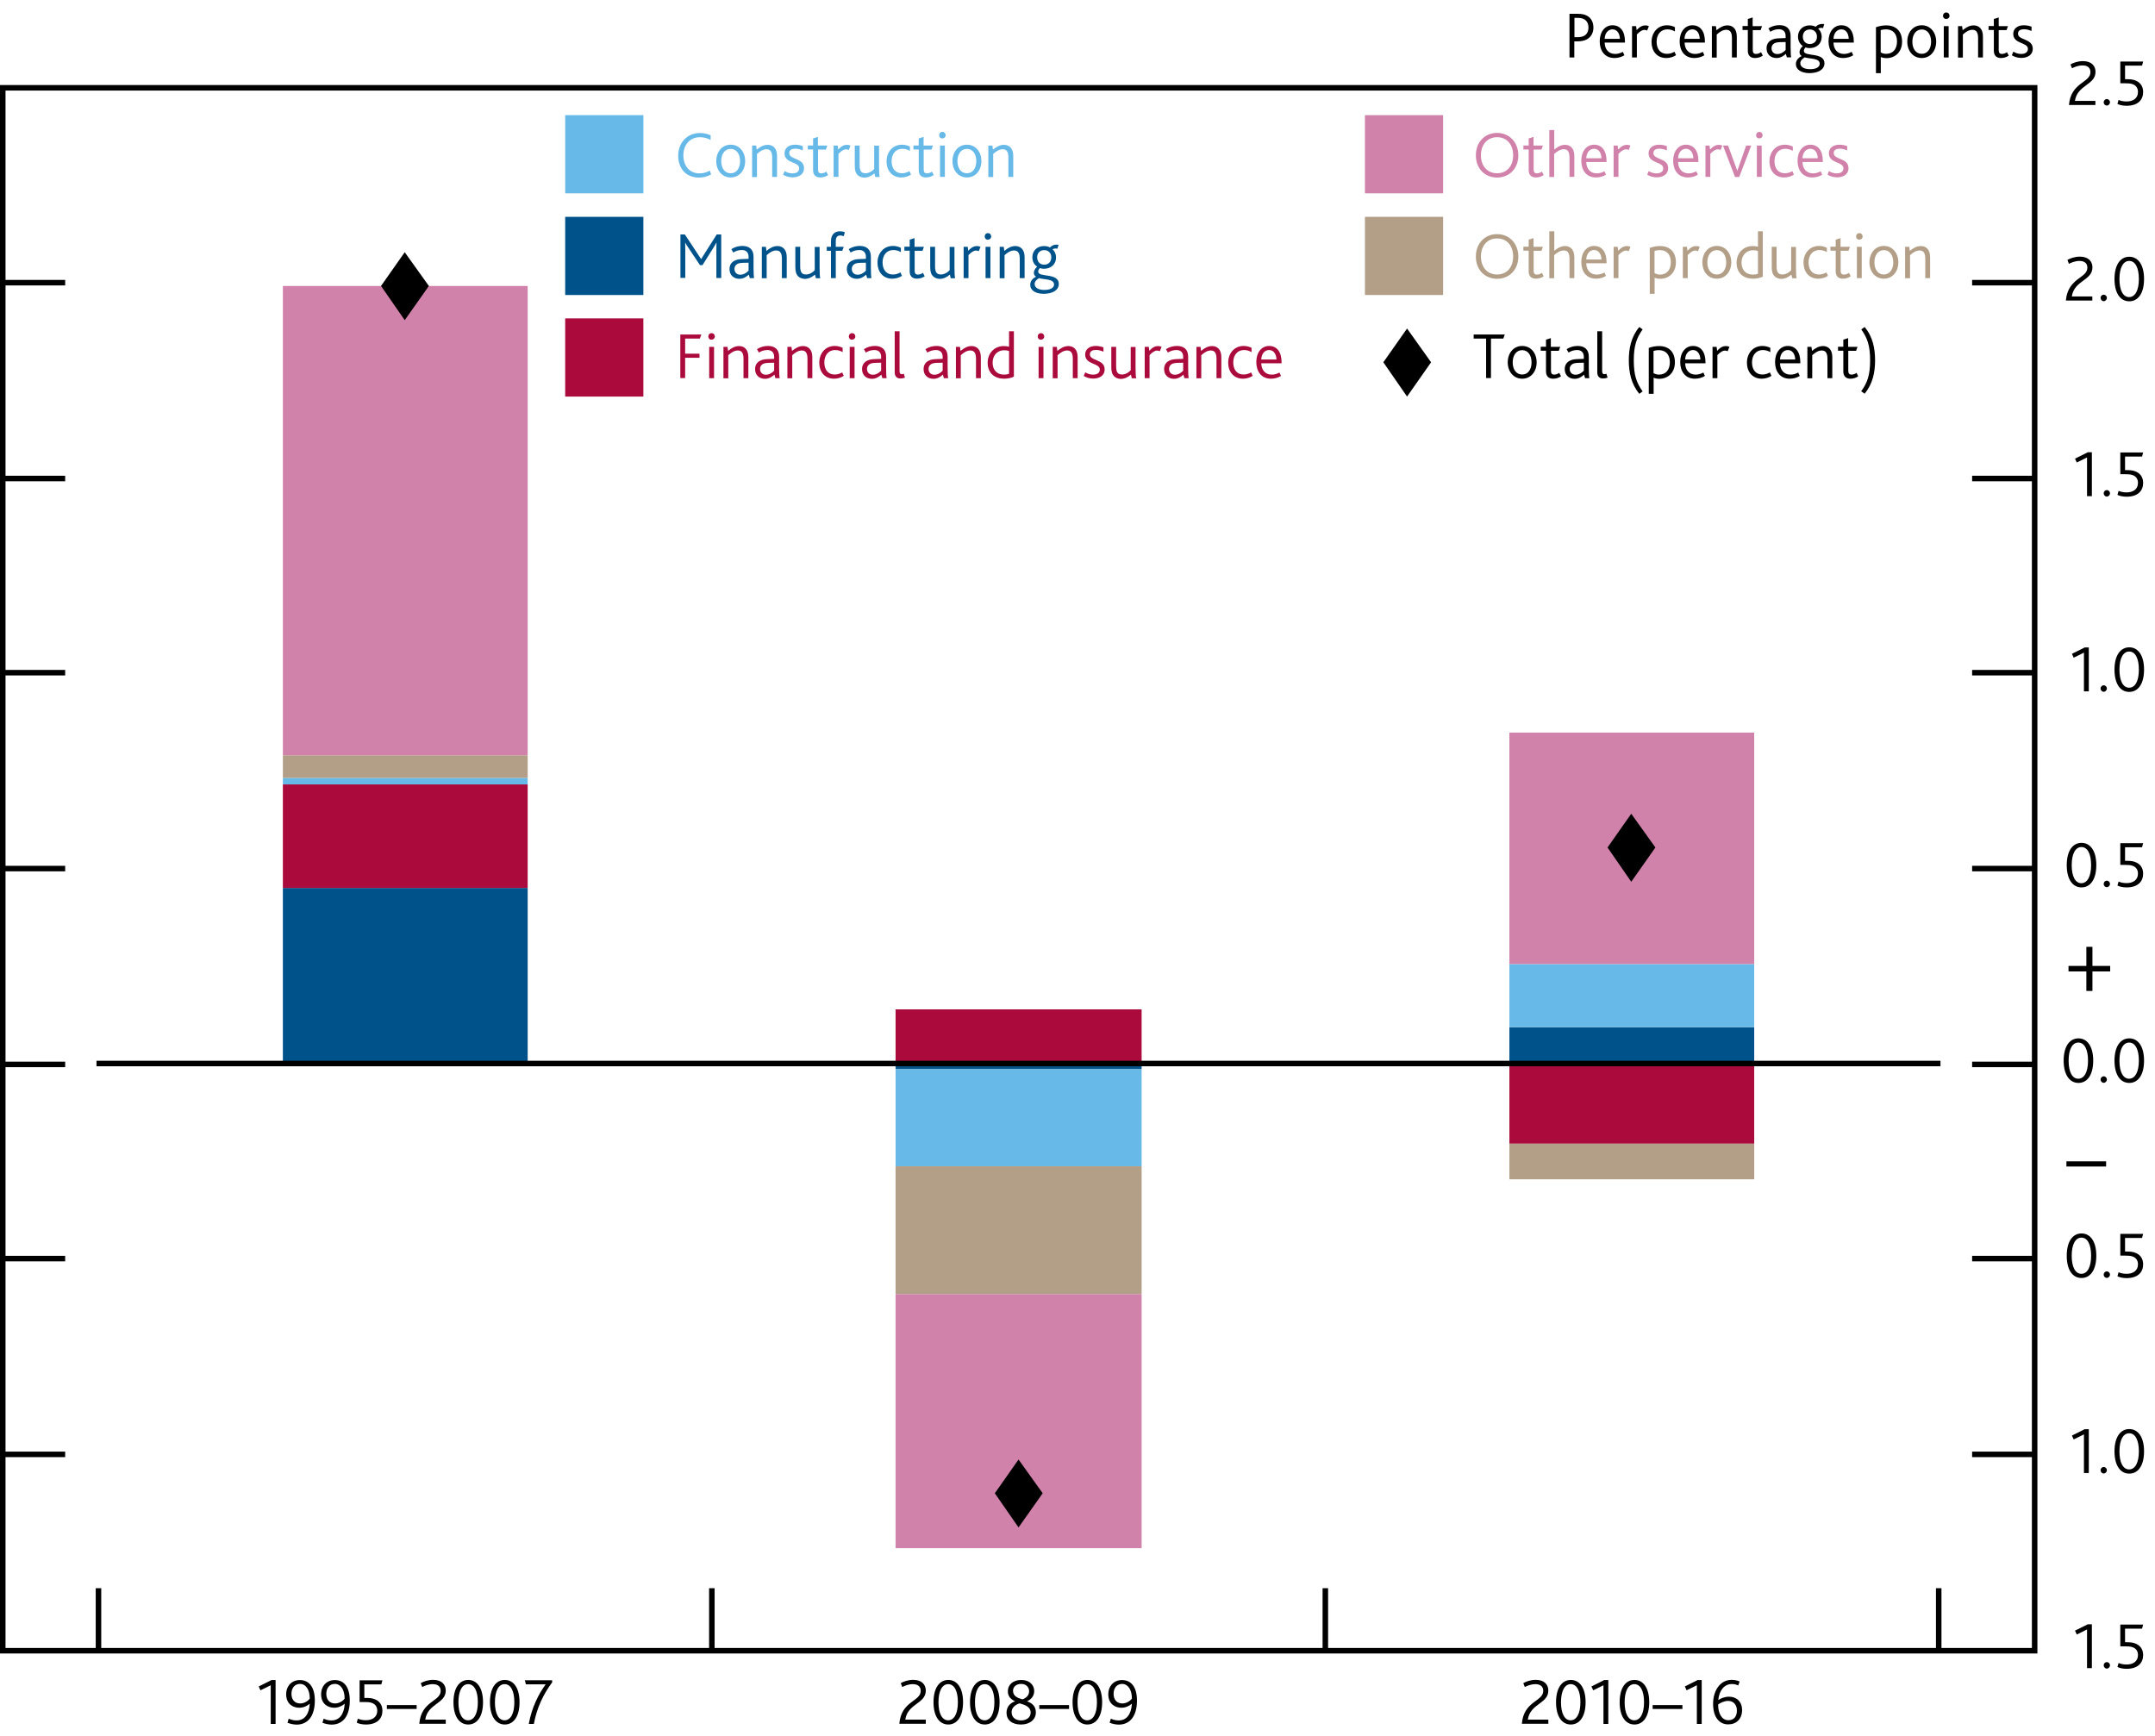 <?xml version="1.0" encoding="utf-8"?>
<!-- Generator: Adobe Illustrator 16.0.0, SVG Export Plug-In . SVG Version: 6.00 Build 0)  -->
<!DOCTYPE svg PUBLIC "-//W3C//DTD SVG 1.1//EN" "http://www.w3.org/Graphics/SVG/1.1/DTD/svg11.dtd">
<svg version="1.1" id="Layer_1" xmlns="http://www.w3.org/2000/svg" xmlns:xlink="http://www.w3.org/1999/xlink" x="0px" y="0px"
	 width="195.413px" height="157.432px" viewBox="152.35 302.898 195.413 157.432"
	 enable-background="new 152.35 302.898 195.413 157.432" xml:space="preserve">
<g id="Boxes_and_Line">
	<rect x="203.6" y="313.34" fill="#67B9E8" width="7.09" height="7.09"/>
	<rect x="203.6" y="322.56" fill="#00538A" width="7.09" height="7.09"/>
	<rect x="203.6" y="331.77" fill="#AA0B3C" width="7.09" height="7.09"/>
	<rect x="276.12" y="313.34" fill="#D182AB" width="7.09" height="7.09"/>
	<rect x="276.12" y="322.56" fill="#B39F87" width="7.09" height="7.09"/>
</g>
<g id="Ziggurat_Box" display="none">
	<path display="inline" fill="none" stroke="#000000" stroke-width="0.5" d="M303,452.339"/>
	<path display="inline" fill="none" stroke="#000000" stroke-width="0.5" d="M311.67,452.339"/>
	<path display="inline" fill="none" stroke="#000000" stroke-width="0.5" d="M175.3,452.349c-0.021,0,139.01,0,139.04,0l0.01,0.15
		l2.13,3.34l1.8-6.68l2.62,6.68l2.18-6.68c0,0,0.881,2.381,1.15,3.131l0.08,0.039h12.54V311.11H152.6v141.229h12.68l0.07,0.16
		l2.13,3.34l1.8-6.68l2.62,6.68l2.181-6.68c0,0,0.89,2.42,1.16,3.15L175.3,452.349z"/>
</g>
<g id="Squiggle" display="none">
	<g display="inline">
		
			<line fill="none" stroke="#000000" stroke-width="0.5" stroke-linecap="square" stroke-miterlimit="10" x1="152.97" y1="446.691" x2="158.44" y2="446.691"/>
		<polyline fill="none" stroke="#000000" stroke-width="0.5" points="158.44,446.63 158.44,447.871 157.45,448.621 159.43,449.259 
			157.45,450.191 159.43,450.96 158.28,451.419 158.26,452.509 		"/>
		
			<line fill="none" stroke="#000000" stroke-width="0.5" stroke-linecap="square" stroke-miterlimit="10" x1="152.6" y1="452.589" x2="336.85" y2="452.589"/>
	</g>
	<g display="inline">
		<polyline fill="none" stroke="#000000" stroke-width="0.5" points="330.9,446.56 330.9,447.791 329.909,448.55 331.89,449.191 
			329.909,450.121 331.89,450.89 330.74,451.349 330.71,452.441 		"/>
	</g>
	
		<line display="inline" fill="none" stroke="#000000" stroke-width="0.5" stroke-miterlimit="10" x1="152.6" y1="310.86" x2="336.85" y2="310.86"/>
	
		<line display="inline" fill="none" stroke="#000000" stroke-width="0.5" stroke-linecap="square" stroke-miterlimit="10" x1="152.6" y1="311.11" x2="152.6" y2="446.531"/>
	
		<line display="inline" fill="none" stroke="#000000" stroke-width="0.5" stroke-linecap="square" stroke-miterlimit="10" x1="336.85" y1="311.11" x2="336.85" y2="446.531"/>
	
		<line display="inline" fill="none" stroke="#000000" stroke-width="0.5" stroke-linecap="square" stroke-miterlimit="10" x1="330.98" y1="446.691" x2="336.449" y2="446.691"/>
</g>
<g id="Outline_Box">
	<rect x="152.6" y="310.86" fill="none" stroke="#000000" stroke-width="0.5" width="184.25" height="141.729"/>
</g>
<g id="Layer_1_1_">
	<rect x="289.22" y="396.04" fill="#00538A" width="22.2" height="3.38"/>
	<rect x="233.56" y="399.42" fill="#00538A" width="22.311" height="0.44"/>
	<rect x="178" y="383.42" fill="#00538A" width="22.2" height="16"/>
	<rect x="289.22" y="399.42" fill="#AA0B3C" width="22.2" height="7.19"/>
	<rect x="233.56" y="394.43" fill="#AA0B3C" width="22.311" height="4.99"/>
	<rect x="178" y="374.03" fill="#AA0B3C" width="22.2" height="9.39"/>
	<rect x="289.22" y="390.32" fill="#67B9E8" width="22.2" height="5.72"/>
	<rect x="233.56" y="399.86" fill="#67B9E8" width="22.311" height="8.81"/>
	<rect x="178" y="373.44" fill="#67B9E8" width="22.2" height="0.59"/>
	<rect x="289.22" y="406.61" fill="#B39F87" width="22.2" height="3.23"/>
	<rect x="233.56" y="408.66" fill="#B39F87" width="22.311" height="11.59"/>
	<rect x="178" y="371.39" fill="#B39F87" width="22.2" height="2.05"/>
	<rect x="289.22" y="369.33" fill="#D182AB" width="22.2" height="20.99"/>
	<rect x="233.56" y="420.25" fill="#D182AB" width="22.311" height="23.041"/>
	<rect x="178" y="328.83" fill="#D182AB" width="22.2" height="42.56"/>
	<line fill="none" x1="331.18" y1="310.78" x2="336.85" y2="310.78"/>
	
		<line fill="none" stroke="#000000" stroke-width="0.5" stroke-linejoin="round" stroke-miterlimit="10" x1="331.18" y1="328.53" x2="336.85" y2="328.53"/>
	
		<line fill="none" stroke="#000000" stroke-width="0.5" stroke-linejoin="round" stroke-miterlimit="10" x1="331.18" y1="346.29" x2="336.85" y2="346.29"/>
	
		<line fill="none" stroke="#000000" stroke-width="0.5" stroke-linejoin="round" stroke-miterlimit="10" x1="331.18" y1="363.9" x2="336.85" y2="363.9"/>
	
		<line fill="none" stroke="#000000" stroke-width="0.5" stroke-linejoin="round" stroke-miterlimit="10" x1="331.18" y1="381.66" x2="336.85" y2="381.66"/>
	
		<line fill="none" stroke="#000000" stroke-width="0.5" stroke-linejoin="round" stroke-miterlimit="10" x1="331.18" y1="399.42" x2="336.85" y2="399.42"/>
	
		<line fill="none" stroke="#000000" stroke-width="0.5" stroke-linejoin="round" stroke-miterlimit="10" x1="331.18" y1="417.03" x2="336.85" y2="417.03"/>
	
		<line fill="none" stroke="#000000" stroke-width="0.5" stroke-linejoin="round" stroke-miterlimit="10" x1="331.18" y1="434.781" x2="336.85" y2="434.781"/>
	<line fill="none" x1="331.18" y1="452.541" x2="336.85" y2="452.541"/>
	<line fill="none" x1="152.6" y1="310.78" x2="158.26" y2="310.78"/>
	
		<line fill="none" stroke="#000000" stroke-width="0.5" stroke-linejoin="round" stroke-miterlimit="10" x1="152.6" y1="328.53" x2="158.26" y2="328.53"/>
	
		<line fill="none" stroke="#000000" stroke-width="0.5" stroke-linejoin="round" stroke-miterlimit="10" x1="152.6" y1="346.29" x2="158.26" y2="346.29"/>
	
		<line fill="none" stroke="#000000" stroke-width="0.5" stroke-linejoin="round" stroke-miterlimit="10" x1="152.6" y1="363.9" x2="158.26" y2="363.9"/>
	
		<line fill="none" stroke="#000000" stroke-width="0.5" stroke-linejoin="round" stroke-miterlimit="10" x1="152.6" y1="381.66" x2="158.26" y2="381.66"/>
	
		<line fill="none" stroke="#000000" stroke-width="0.5" stroke-linejoin="round" stroke-miterlimit="10" x1="152.6" y1="399.42" x2="158.26" y2="399.42"/>
	
		<line fill="none" stroke="#000000" stroke-width="0.5" stroke-linejoin="round" stroke-miterlimit="10" x1="152.6" y1="417.03" x2="158.26" y2="417.03"/>
	
		<line fill="none" stroke="#000000" stroke-width="0.5" stroke-linejoin="round" stroke-miterlimit="10" x1="152.6" y1="434.781" x2="158.26" y2="434.781"/>
	<line fill="none" x1="152.6" y1="452.541" x2="158.26" y2="452.541"/>
	
		<line fill="none" stroke="#000000" stroke-width="0.5" stroke-linejoin="round" stroke-miterlimit="10" x1="328.15" y1="446.919" x2="328.15" y2="452.589"/>
	
		<line fill="none" stroke="#000000" stroke-width="0.5" stroke-linejoin="round" stroke-miterlimit="10" x1="272.53" y1="446.919" x2="272.53" y2="452.589"/>
	
		<line fill="none" stroke="#000000" stroke-width="0.5" stroke-linejoin="round" stroke-miterlimit="10" x1="216.9" y1="446.919" x2="216.9" y2="452.589"/>
	
		<line fill="none" stroke="#000000" stroke-width="0.5" stroke-linejoin="round" stroke-miterlimit="10" x1="161.28" y1="446.919" x2="161.28" y2="452.589"/>
	<polyline fill="none" stroke="#000000" stroke-width="0.5" stroke-miterlimit="10" points="161.1,399.34 244.78,399.34 
		328.31,399.34 	"/>
	<polygon points="189.05,325.77 191.24,328.83 189.05,331.93 186.9,328.83 	"/>
	<polygon points="244.71,435.25 246.9,438.31 244.71,441.41 242.56,438.31 	"/>
	<polygon points="300.27,376.69 302.46,379.75 300.27,382.86 298.119,379.75 	"/>
	<g>
		<path d="M341.6,450.66l-0.93,0.461l-0.16-0.352l1.16-0.578h0.369v3.979H341.6V450.66z"/>
		<path d="M343.11,453.91c0-0.16,0.13-0.289,0.28-0.289c0.16,0,0.29,0.129,0.29,0.289s-0.13,0.301-0.29,0.301
			C343.24,454.21,343.11,454.07,343.11,453.91z"/>
		<path d="M344.46,453.701c0.18,0.08,0.42,0.139,0.729,0.139c0.58,0,1.03-0.279,1.03-0.859c0-0.381-0.2-0.609-0.49-0.709
			c-0.18-0.07-0.4-0.08-0.68-0.08h-0.431v-1.971h2.07l-0.1,0.369h-1.54v1.23h0.16c0.279,0,0.52,0.02,0.71,0.09
			c0.479,0.16,0.77,0.52,0.77,1.07c0,0.699-0.46,1.25-1.5,1.25c-0.37,0-0.67-0.08-0.83-0.17L344.46,453.701z"/>
	</g>
	<g>
		<path d="M341.32,432.97l-0.93,0.459l-0.16-0.35l1.16-0.58h0.37v3.98h-0.44V432.97z"/>
		<path d="M342.829,436.22c0-0.16,0.131-0.291,0.28-0.291c0.16,0,0.29,0.131,0.29,0.291s-0.13,0.299-0.29,0.299
			C342.96,436.519,342.829,436.38,342.829,436.22z"/>
		<path d="M344.09,434.509c0-1.309,0.55-2.02,1.34-2.02s1.34,0.711,1.34,2.02c0,1.311-0.55,2.021-1.34,2.021
			C344.63,436.531,344.09,435.81,344.09,434.509z M346.3,434.509c0-1.029-0.33-1.639-0.88-1.639c-0.54,0-0.881,0.609-0.881,1.639
			c0,1.031,0.33,1.641,0.881,1.641C345.97,436.14,346.3,435.531,346.3,434.509z"/>
	</g>
	<g>
		<path d="M339.76,416.77c0-1.31,0.55-2.02,1.34-2.02s1.34,0.71,1.34,2.02s-0.55,2.02-1.34,2.02
			C340.3,418.79,339.76,418.08,339.76,416.77z M341.97,416.77c0-1.03-0.33-1.64-0.88-1.64c-0.54,0-0.88,0.61-0.88,1.64
			c0,1.03,0.329,1.64,0.88,1.64C341.63,418.41,341.97,417.8,341.97,416.77z"/>
		<path d="M343.11,418.48c0-0.16,0.13-0.29,0.28-0.29c0.16,0,0.29,0.13,0.29,0.29s-0.13,0.3-0.29,0.3
			C343.24,418.78,343.11,418.65,343.11,418.48z"/>
		<path d="M344.46,418.27c0.18,0.08,0.42,0.14,0.729,0.14c0.58,0,1.03-0.28,1.03-0.86c0-0.38-0.2-0.61-0.49-0.71
			c-0.18-0.07-0.4-0.08-0.68-0.08h-0.431v-1.97h2.07l-0.1,0.37h-1.54v1.23h0.16c0.279,0,0.52,0.02,0.71,0.09
			c0.479,0.16,0.77,0.52,0.77,1.07c0,0.7-0.46,1.25-1.5,1.25c-0.37,0-0.67-0.08-0.83-0.17L344.46,418.27z"/>
	</g>
	<g>
		<path d="M339.48,399.08c0-1.31,0.55-2.02,1.34-2.02s1.34,0.71,1.34,2.02s-0.55,2.02-1.34,2.02S339.48,400.38,339.48,399.08z
			 M341.69,399.08c0-1.03-0.33-1.64-0.88-1.64c-0.54,0-0.88,0.61-0.88,1.64c0,1.03,0.33,1.64,0.88,1.64
			C341.36,400.71,341.69,400.1,341.69,399.08z"/>
		<path d="M342.829,400.79c0-0.16,0.131-0.29,0.28-0.29c0.16,0,0.29,0.13,0.29,0.29s-0.13,0.3-0.29,0.3
			C342.96,401.09,342.829,400.95,342.829,400.79z"/>
		<path d="M344.09,399.08c0-1.31,0.55-2.02,1.34-2.02s1.34,0.71,1.34,2.02s-0.55,2.02-1.34,2.02
			C344.63,401.1,344.09,400.38,344.09,399.08z M346.3,399.08c0-1.03-0.33-1.64-0.88-1.64c-0.54,0-0.881,0.61-0.881,1.64
			c0,1.03,0.33,1.64,0.881,1.64C345.96,400.71,346.3,400.1,346.3,399.08z"/>
	</g>
	<g>
		<path d="M339.76,381.35c0-1.31,0.55-2.02,1.34-2.02s1.34,0.71,1.34,2.02s-0.55,2.02-1.34,2.02
			C340.3,383.37,339.76,382.65,339.76,381.35z M341.97,381.35c0-1.03-0.33-1.64-0.88-1.64c-0.54,0-0.88,0.61-0.88,1.64
			c0,1.03,0.329,1.64,0.88,1.64C341.63,382.98,341.97,382.37,341.97,381.35z"/>
		<path d="M343.11,383.05c0-0.16,0.13-0.29,0.28-0.29c0.16,0,0.29,0.13,0.29,0.29c0,0.16-0.13,0.3-0.29,0.3
			C343.24,383.35,343.11,383.22,343.11,383.05z"/>
		<path d="M344.46,382.84c0.18,0.08,0.42,0.14,0.729,0.14c0.58,0,1.03-0.28,1.03-0.86c0-0.38-0.2-0.61-0.49-0.71
			c-0.18-0.07-0.4-0.08-0.68-0.08h-0.431v-1.97h2.07l-0.1,0.37h-1.54v1.23h0.16c0.279,0,0.52,0.02,0.71,0.09
			c0.479,0.16,0.77,0.52,0.77,1.07c0,0.7-0.46,1.25-1.5,1.25c-0.37,0-0.67-0.08-0.83-0.17L344.46,382.84z"/>
	</g>
	<g>
		<path d="M341.32,362.08l-0.93,0.46l-0.16-0.35l1.16-0.58h0.37v3.98h-0.44V362.08z"/>
		<path d="M342.829,365.33c0-0.16,0.131-0.29,0.28-0.29c0.16,0,0.29,0.13,0.29,0.29s-0.13,0.3-0.29,0.3
			C342.96,365.63,342.829,365.5,342.829,365.33z"/>
		<path d="M344.09,363.62c0-1.31,0.55-2.02,1.34-2.02s1.34,0.71,1.34,2.02s-0.55,2.02-1.34,2.02
			C344.63,365.65,344.09,364.93,344.09,363.62z M346.3,363.62c0-1.03-0.33-1.64-0.88-1.64c-0.54,0-0.881,0.61-0.881,1.64
			c0,1.03,0.33,1.64,0.881,1.64C345.97,365.26,346.3,364.65,346.3,363.62z"/>
	</g>
	<g>
		<path d="M341.6,344.38l-0.93,0.46l-0.16-0.35l1.16-0.58h0.369v3.98H341.6V344.38z"/>
		<path d="M343.11,347.63c0-0.16,0.13-0.29,0.28-0.29c0.16,0,0.29,0.13,0.29,0.29c0,0.16-0.13,0.3-0.29,0.3
			C343.24,347.93,343.11,347.79,343.11,347.63z"/>
		<path d="M344.46,347.41c0.18,0.08,0.42,0.14,0.729,0.14c0.58,0,1.03-0.28,1.03-0.86c0-0.38-0.2-0.61-0.49-0.71
			c-0.18-0.07-0.4-0.08-0.68-0.08h-0.431v-1.97h2.07l-0.1,0.37h-1.54v1.23h0.16c0.279,0,0.52,0.02,0.71,0.09
			c0.479,0.16,0.77,0.52,0.77,1.07c0,0.7-0.46,1.25-1.5,1.25c-0.37,0-0.67-0.08-0.83-0.17L344.46,347.41z"/>
	</g>
	<g>
		<path d="M341.63,327.17c0-0.44-0.32-0.61-0.71-0.61c-0.391,0-0.73,0.14-0.96,0.26l-0.141-0.35c0.25-0.15,0.681-0.3,1.13-0.3
			c0.771,0,1.141,0.43,1.141,0.97c0,1.21-1.641,1.16-1.87,2.64h1.859v0.37h-2.399C339.869,328.07,341.63,328.15,341.63,327.17z"/>
		<path d="M342.829,329.91c0-0.16,0.131-0.29,0.28-0.29c0.16,0,0.29,0.13,0.29,0.29c0,0.16-0.13,0.3-0.29,0.3
			C342.96,330.21,342.829,330.07,342.829,329.91z"/>
		<path d="M344.09,328.2c0-1.31,0.55-2.02,1.34-2.02s1.34,0.71,1.34,2.02c0,1.31-0.55,2.02-1.34,2.02
			C344.63,330.22,344.09,329.5,344.09,328.2z M346.3,328.2c0-1.03-0.33-1.64-0.88-1.64c-0.54,0-0.881,0.61-0.881,1.64
			c0,1.03,0.33,1.64,0.881,1.64C345.97,329.83,346.3,329.22,346.3,328.2z"/>
	</g>
	<g>
		<path d="M341.909,309.44c0-0.44-0.319-0.61-0.71-0.61c-0.39,0-0.729,0.14-0.96,0.26l-0.14-0.35c0.25-0.15,0.68-0.3,1.13-0.3
			c0.771,0,1.14,0.43,1.14,0.97c0,1.21-1.64,1.16-1.869,2.64h1.859v0.37h-2.399C340.14,310.34,341.909,310.42,341.909,309.44z"/>
		<path d="M343.11,312.17c0-0.16,0.13-0.29,0.28-0.29c0.16,0,0.29,0.13,0.29,0.29s-0.13,0.3-0.29,0.3
			C343.24,312.47,343.11,312.34,343.11,312.17z"/>
		<path d="M344.46,311.96c0.18,0.08,0.42,0.14,0.729,0.14c0.58,0,1.03-0.28,1.03-0.86c0-0.38-0.2-0.61-0.49-0.71
			c-0.18-0.07-0.4-0.08-0.68-0.08h-0.431v-1.97h2.07l-0.1,0.37h-1.54v1.23h0.16c0.279,0,0.52,0.02,0.71,0.09
			c0.479,0.16,0.77,0.52,0.77,1.07c0,0.7-0.46,1.25-1.5,1.25c-0.37,0-0.67-0.08-0.83-0.17L344.46,311.96z"/>
	</g>
	<g>
		<path d="M176.9,455.72l-0.93,0.459l-0.16-0.35l1.16-0.58h0.37v3.98h-0.44V455.72z"/>
		<path d="M178.42,459.121l0.109-0.371c0.211,0.1,0.44,0.16,0.711,0.16c0.71,0,1.14-0.539,1.199-1.51h-0.01
			c-0.229,0.199-0.55,0.359-0.95,0.359c-0.56,0-1.18-0.34-1.18-1.219c0-0.76,0.51-1.291,1.24-1.291c0.819,0,1.359,0.611,1.359,1.861
			c0,1.328-0.569,2.18-1.659,2.18C178.97,459.281,178.69,459.23,178.42,459.121z M180.44,456.929c0-0.799-0.35-1.33-0.89-1.33
			c-0.48,0-0.771,0.381-0.771,0.891c0,0.529,0.28,0.881,0.801,0.881C179.93,457.371,180.27,457.16,180.44,456.929z"/>
		<path d="M181.59,459.121l0.11-0.371c0.21,0.1,0.439,0.16,0.71,0.16c0.71,0,1.14-0.539,1.199-1.51h-0.01
			c-0.229,0.199-0.55,0.359-0.95,0.359c-0.56,0-1.18-0.34-1.18-1.219c0-0.76,0.51-1.291,1.24-1.291c0.819,0,1.359,0.611,1.359,1.861
			c0,1.328-0.569,2.18-1.659,2.18C182.14,459.281,181.86,459.23,181.59,459.121z M183.6,456.929c0-0.799-0.35-1.33-0.89-1.33
			c-0.48,0-0.771,0.381-0.771,0.891c0,0.529,0.28,0.881,0.801,0.881C183.09,457.371,183.44,457.16,183.6,456.929z"/>
		<path d="M184.8,458.75c0.18,0.08,0.42,0.141,0.729,0.141c0.58,0,1.03-0.279,1.03-0.859c0-0.381-0.2-0.611-0.49-0.711
			c-0.18-0.07-0.399-0.08-0.68-0.08h-0.43v-1.969h2.069l-0.1,0.369h-1.54v1.23h0.16c0.28,0,0.52,0.02,0.71,0.09
			c0.48,0.16,0.77,0.52,0.77,1.07c0,0.699-0.46,1.25-1.5,1.25c-0.369,0-0.67-0.08-0.829-0.17L184.8,458.75z"/>
		<path d="M187.43,457.519h2.7v0.352h-2.7V457.519z"/>
		<path d="M192.31,456.23c0-0.439-0.32-0.609-0.71-0.609s-0.729,0.139-0.96,0.26l-0.14-0.35c0.25-0.15,0.68-0.301,1.13-0.301
			c0.77,0,1.14,0.43,1.14,0.971c0,1.209-1.64,1.16-1.859,2.639h1.859v0.371h-2.399C190.54,457.13,192.31,457.21,192.31,456.23z"/>
		<path d="M193.47,457.259c0-1.309,0.55-2.02,1.34-2.02s1.34,0.711,1.34,2.02c0,1.311-0.55,2.021-1.34,2.021
			C194.01,459.281,193.47,458.56,193.47,457.259z M195.68,457.259c0-1.029-0.33-1.639-0.88-1.639c-0.54,0-0.88,0.609-0.88,1.639
			c0,1.031,0.33,1.641,0.88,1.641C195.35,458.89,195.68,458.281,195.68,457.259z"/>
		<path d="M196.78,457.259c0-1.309,0.551-2.02,1.341-2.02s1.34,0.711,1.34,2.02c0,1.311-0.55,2.021-1.34,2.021
			S196.78,458.56,196.78,457.259z M198.99,457.259c0-1.029-0.33-1.639-0.881-1.639c-0.54,0-0.88,0.609-0.88,1.639
			c0,1.031,0.33,1.641,0.88,1.641C198.66,458.89,198.99,458.281,198.99,457.259z"/>
		<path d="M201.83,455.64h-1.79l-0.101-0.371h2.48v0.191c-0.78,1.039-1.391,2.299-1.66,3.77h-0.46
			C200.57,457.72,201.2,456.5,201.83,455.64z"/>
	</g>
	<g>
		<path d="M235.84,456.23c0-0.439-0.32-0.609-0.71-0.609c-0.391,0-0.73,0.139-0.96,0.26l-0.141-0.35
			c0.25-0.15,0.681-0.301,1.131-0.301c0.77,0,1.14,0.43,1.14,0.971c0,1.209-1.64,1.16-1.86,2.639h1.86v0.371h-2.4
			C234.07,457.13,235.84,457.21,235.84,456.23z"/>
		<path d="M237,457.259c0-1.309,0.55-2.02,1.34-2.02s1.34,0.711,1.34,2.02c0,1.311-0.55,2.021-1.34,2.021
			C237.54,459.281,237,458.56,237,457.259z M239.21,457.259c0-1.029-0.33-1.639-0.88-1.639c-0.54,0-0.88,0.609-0.88,1.639
			c0,1.031,0.329,1.641,0.88,1.641C238.88,458.89,239.21,458.281,239.21,457.259z"/>
		<path d="M240.31,457.259c0-1.309,0.55-2.02,1.34-2.02s1.34,0.711,1.34,2.02c0,1.311-0.55,2.021-1.34,2.021
			S240.31,458.56,240.31,457.259z M242.52,457.259c0-1.029-0.33-1.639-0.88-1.639c-0.54,0-0.88,0.609-0.88,1.639
			c0,1.031,0.33,1.641,0.88,1.641C242.19,458.89,242.52,458.281,242.52,457.259z"/>
		<path d="M243.62,458.21c0-0.541,0.35-0.891,0.77-1.031v-0.01c-0.34-0.15-0.649-0.41-0.649-0.9c0-0.6,0.47-1.029,1.22-1.029
			c0.76,0,1.17,0.48,1.17,1c0,0.49-0.311,0.779-0.64,0.93v0.01c0.39,0.141,0.789,0.4,0.789,1c0,0.631-0.52,1.102-1.35,1.102
			S243.62,458.861,243.62,458.21z M245.81,458.201c0-0.521-0.49-0.691-1-0.84c-0.35,0.109-0.729,0.359-0.729,0.799
			c0,0.52,0.41,0.75,0.859,0.75C245.39,458.91,245.81,458.669,245.81,458.201z M245.67,456.269c0-0.369-0.271-0.67-0.72-0.67
			c-0.431,0-0.74,0.25-0.74,0.621c0,0.48,0.41,0.66,0.85,0.779C245.36,456.9,245.67,456.669,245.67,456.269z"/>
		<path d="M246.59,457.519h2.7v0.352h-2.7V457.519z"/>
		<path d="M249.61,457.259c0-1.309,0.551-2.02,1.341-2.02c0.789,0,1.34,0.711,1.34,2.02c0,1.311-0.551,2.021-1.34,2.021
			C250.16,459.281,249.61,458.56,249.61,457.259z M251.82,457.259c0-1.029-0.329-1.639-0.88-1.639c-0.54,0-0.88,0.609-0.88,1.639
			c0,1.031,0.33,1.641,0.88,1.641C251.49,458.89,251.82,458.281,251.82,457.259z"/>
		<path d="M252.97,459.121l0.11-0.371c0.21,0.1,0.439,0.16,0.71,0.16c0.71,0,1.14-0.539,1.2-1.51h-0.011
			c-0.229,0.199-0.55,0.359-0.95,0.359c-0.56,0-1.18-0.34-1.18-1.219c0-0.76,0.51-1.291,1.24-1.291c0.82,0,1.36,0.611,1.36,1.861
			c0,1.328-0.57,2.18-1.66,2.18C253.52,459.281,253.24,459.23,252.97,459.121z M254.99,456.929c0-0.799-0.351-1.33-0.891-1.33
			c-0.479,0-0.77,0.381-0.77,0.891c0,0.529,0.279,0.881,0.8,0.881C254.48,457.371,254.82,457.16,254.99,456.929z"/>
	</g>
	<g>
		<path d="M292.29,456.23c0-0.439-0.32-0.609-0.71-0.609c-0.391,0-0.73,0.139-0.96,0.26l-0.141-0.35
			c0.25-0.15,0.681-0.301,1.13-0.301c0.771,0,1.141,0.43,1.141,0.971c0,1.209-1.641,1.16-1.86,2.639h1.86v0.371h-2.4
			C290.52,457.13,292.29,457.21,292.29,456.23z"/>
		<path d="M293.45,457.259c0-1.309,0.55-2.02,1.34-2.02s1.34,0.711,1.34,2.02c0,1.311-0.55,2.021-1.34,2.021
			C293.99,459.281,293.45,458.56,293.45,457.259z M295.66,457.259c0-1.029-0.33-1.639-0.881-1.639c-0.54,0-0.88,0.609-0.88,1.639
			c0,1.031,0.33,1.641,0.88,1.641C295.32,458.89,295.66,458.281,295.66,457.259z"/>
		<path d="M297.75,455.72l-0.931,0.459l-0.159-0.35l1.159-0.58h0.37v3.98h-0.439V455.72z"/>
		<path d="M299.22,457.259c0-1.309,0.54-2.02,1.34-2.02c0.79,0,1.34,0.711,1.34,2.02c0,1.311-0.55,2.021-1.34,2.021
			C299.76,459.281,299.22,458.56,299.22,457.259z M301.43,457.259c0-1.029-0.33-1.639-0.88-1.639c-0.54,0-0.88,0.609-0.88,1.639
			c0,1.031,0.329,1.641,0.88,1.641C301.1,458.89,301.43,458.281,301.43,457.259z"/>
		<path d="M302.21,457.519h2.699v0.352h-2.699V457.519z"/>
		<path d="M306.22,455.72l-0.931,0.459l-0.159-0.35l1.159-0.58h0.37v3.98h-0.439V455.72z"/>
		<path d="M307.69,457.41c0-1.189,0.63-2.18,1.69-2.18c0.229,0,0.47,0.039,0.72,0.15l-0.13,0.359c-0.19-0.09-0.38-0.129-0.58-0.129
			c-0.64,0-1.14,0.529-1.23,1.449c0.25-0.16,0.591-0.301,0.98-0.301c0.66,0,1.18,0.432,1.18,1.211c0,0.811-0.52,1.299-1.25,1.299
			C308.32,459.281,307.69,458.691,307.69,457.41z M309.85,458.019c0-0.549-0.33-0.879-0.79-0.879c-0.34,0-0.68,0.16-0.91,0.32
			c-0.01,0.859,0.36,1.43,0.91,1.43C309.55,458.9,309.85,458.589,309.85,458.019z"/>
	</g>
	<g>
		<path fill="#D182AB" d="M286.18,316.98c0-1.2,0.82-2.03,1.92-2.03c1.12,0,1.93,0.85,1.93,2.03c0,1.24-0.85,2.02-1.93,2.02
			C287,318.99,286.18,318.2,286.18,316.98z M289.56,316.98c0-0.93-0.52-1.64-1.46-1.64c-0.88,0-1.46,0.67-1.46,1.64
			s0.58,1.63,1.46,1.63C288.99,318.61,289.56,317.96,289.56,316.98z"/>
		<path fill="#D182AB" d="M290.97,318.33v-1.88h-0.48v-0.36h0.48v-0.64l0.44-0.14v0.79h0.85l-0.13,0.36h-0.71v1.81
			c0,0.25,0.1,0.35,0.29,0.35c0.189,0,0.35-0.08,0.46-0.16l0.16,0.31c-0.17,0.13-0.431,0.22-0.71,0.22
			C291.2,318.99,290.97,318.75,290.97,318.33z"/>
		<path fill="#D182AB" d="M292.85,314.69h0.44v1.77c0.3-0.25,0.62-0.43,0.979-0.43c0.44,0,0.84,0.28,0.84,1v1.91h-0.439v-1.76
			c0-0.43-0.11-0.75-0.51-0.75c-0.32,0-0.61,0.19-0.881,0.43v2.09h-0.439v-4.26H292.85z"/>
		<path fill="#D182AB" d="M295.74,317.48c0-0.86,0.471-1.46,1.16-1.46c0.721,0,1.13,0.56,1.13,1.46v0.11h-1.84
			c0.011,0.58,0.34,1.03,0.95,1.03c0.26,0,0.5-0.08,0.7-0.19l0.14,0.31c-0.25,0.16-0.59,0.25-0.91,0.25
			C296.18,318.99,295.74,318.31,295.74,317.48z M297.57,317.25c-0.01-0.43-0.22-0.86-0.67-0.86c-0.43,0-0.699,0.39-0.71,0.86H297.57
			z"/>
		<path fill="#D182AB" d="M298.67,316.1h0.369l0.051,0.36c0.31-0.34,0.55-0.43,0.8-0.43c0.109,0,0.229,0.03,0.31,0.07l-0.16,0.4
			c-0.069-0.04-0.14-0.06-0.25-0.06c-0.199,0-0.409,0.13-0.68,0.41v2.09h-0.439V316.1L298.67,316.1z"/>
		<path fill="#D182AB" d="M301.85,318.41c0.16,0.1,0.39,0.21,0.71,0.21c0.33,0,0.61-0.13,0.61-0.46c0-0.62-1.33-0.42-1.33-1.36
			c0-0.43,0.33-0.78,0.96-0.78c0.27,0,0.52,0.06,0.7,0.13v0.39c-0.19-0.08-0.41-0.16-0.681-0.16c-0.27,0-0.54,0.09-0.54,0.4
			c0,0.63,1.34,0.41,1.34,1.37c0,0.56-0.47,0.83-1.05,0.83c-0.37,0-0.67-0.13-0.85-0.24L301.85,318.41z"/>
		<path fill="#D182AB" d="M304.07,317.48c0-0.86,0.47-1.46,1.16-1.46c0.72,0,1.13,0.56,1.13,1.46v0.11h-1.84
			c0.01,0.58,0.34,1.03,0.95,1.03c0.26,0,0.5-0.08,0.7-0.19l0.14,0.31c-0.25,0.16-0.59,0.25-0.91,0.25
			C304.51,318.99,304.07,318.31,304.07,317.48z M305.9,317.25c-0.01-0.43-0.22-0.86-0.67-0.86c-0.43,0-0.7,0.39-0.71,0.86H305.9z"/>
		<path fill="#D182AB" d="M307,316.1h0.369l0.051,0.36c0.31-0.34,0.55-0.43,0.8-0.43c0.109,0,0.229,0.03,0.31,0.07l-0.16,0.4
			c-0.069-0.04-0.14-0.06-0.25-0.06c-0.199,0-0.41,0.13-0.68,0.41v2.09H307V316.1z"/>
		<path fill="#D182AB" d="M308.59,316.1h0.46l0.83,2.27h0.01l0.8-2.27h0.46l-1.09,2.85h-0.38L308.59,316.1z"/>
		<path fill="#D182AB" d="M311.59,315.16c0-0.17,0.12-0.3,0.29-0.3c0.18,0,0.3,0.13,0.3,0.3s-0.13,0.29-0.3,0.29
			S311.59,315.33,311.59,315.16z M311.659,316.1h0.44v2.84h-0.44V316.1z"/>
		<path fill="#D182AB" d="M312.8,317.54c0-0.83,0.529-1.52,1.41-1.52c0.279,0,0.529,0.08,0.71,0.17v0.39
			c-0.19-0.11-0.41-0.19-0.681-0.19c-0.609,0-0.979,0.47-0.979,1.12c0,0.7,0.37,1.1,0.939,1.1c0.3,0,0.511-0.1,0.681-0.19l0.14,0.31
			c-0.2,0.14-0.53,0.26-0.88,0.26C313.27,318.99,312.8,318.34,312.8,317.54z"/>
		<path fill="#D182AB" d="M315.35,317.48c0-0.86,0.47-1.46,1.16-1.46c0.72,0,1.13,0.56,1.13,1.46v0.11h-1.84
			c0.01,0.58,0.34,1.03,0.95,1.03c0.26,0,0.5-0.08,0.699-0.19l0.141,0.31c-0.25,0.16-0.59,0.25-0.91,0.25
			C315.789,318.99,315.35,318.31,315.35,317.48z M317.18,317.25c-0.01-0.43-0.21-0.86-0.67-0.86c-0.431,0-0.7,0.39-0.71,0.86H317.18
			z"/>
		<path fill="#D182AB" d="M318.19,318.41c0.16,0.1,0.39,0.21,0.71,0.21c0.33,0,0.61-0.13,0.61-0.46c0-0.62-1.32-0.42-1.32-1.36
			c0-0.43,0.33-0.78,0.96-0.78c0.271,0,0.521,0.06,0.7,0.13v0.39c-0.19-0.08-0.41-0.16-0.68-0.16c-0.271,0-0.54,0.09-0.54,0.4
			c0,0.63,1.34,0.41,1.34,1.37c0,0.56-0.471,0.83-1.05,0.83c-0.37,0-0.671-0.13-0.851-0.24L318.19,318.41z"/>
	</g>
	<g>
		<path fill="#B39F87" d="M286.18,326.16c0-1.2,0.82-2.03,1.92-2.03c1.12,0,1.93,0.85,1.93,2.03c0,1.24-0.85,2.02-1.93,2.02
			C287,328.17,286.18,327.38,286.18,326.16z M289.56,326.16c0-0.93-0.52-1.64-1.46-1.64c-0.88,0-1.46,0.67-1.46,1.64
			c0,0.97,0.58,1.63,1.46,1.63C288.99,327.79,289.56,327.14,289.56,326.16z"/>
		<path fill="#B39F87" d="M290.97,327.51v-1.88h-0.48v-0.36h0.48v-0.64l0.44-0.14v0.79h0.85l-0.13,0.36h-0.71v1.81
			c0,0.25,0.1,0.35,0.29,0.35c0.189,0,0.35-0.08,0.46-0.16l0.16,0.31c-0.17,0.13-0.431,0.22-0.71,0.22
			C291.2,328.17,290.97,327.93,290.97,327.51z"/>
		<path fill="#B39F87" d="M292.85,323.87h0.44v1.77c0.3-0.25,0.62-0.43,0.979-0.43c0.44,0,0.84,0.28,0.84,1v1.91h-0.439v-1.76
			c0-0.43-0.11-0.75-0.51-0.75c-0.32,0-0.61,0.19-0.881,0.43v2.09h-0.439v-4.26H292.85z"/>
		<path fill="#B39F87" d="M295.74,326.66c0-0.86,0.471-1.46,1.16-1.46c0.721,0,1.13,0.56,1.13,1.46v0.11h-1.84
			c0.011,0.58,0.34,1.03,0.95,1.03c0.26,0,0.5-0.08,0.7-0.19l0.14,0.31c-0.25,0.16-0.59,0.25-0.91,0.25
			C296.18,328.17,295.74,327.49,295.74,326.66z M297.57,326.43c-0.01-0.43-0.22-0.86-0.67-0.86c-0.43,0-0.699,0.39-0.71,0.86H297.57
			z"/>
		<path fill="#B39F87" d="M298.67,325.28h0.369l0.051,0.36c0.31-0.34,0.55-0.43,0.8-0.43c0.109,0,0.229,0.03,0.31,0.07l-0.16,0.4
			c-0.069-0.04-0.14-0.06-0.25-0.06c-0.199,0-0.409,0.13-0.68,0.41v2.09h-0.439V325.28L298.67,325.28z"/>
		<path fill="#B39F87" d="M301.94,325.38c0.3-0.11,0.63-0.17,0.94-0.17c0.899,0,1.439,0.54,1.439,1.48c0,0.92-0.609,1.49-1.43,1.49
			c-0.18,0-0.36-0.04-0.5-0.1v1.46h-0.44v-4.16H301.94z M302.869,327.8c0.641,0,0.99-0.45,0.99-1.13c0-0.75-0.43-1.09-1-1.09
			c-0.17,0-0.32,0.02-0.479,0.07v2.02C302.55,327.75,302.69,327.8,302.869,327.8z"/>
		<path fill="#B39F87" d="M304.949,325.28h0.37l0.05,0.36c0.311-0.34,0.551-0.43,0.801-0.43c0.109,0,0.229,0.03,0.31,0.07l-0.16,0.4
			c-0.07-0.04-0.14-0.06-0.25-0.06c-0.2,0-0.41,0.13-0.68,0.41v2.09h-0.44V325.28L304.949,325.28z"/>
		<path fill="#B39F87" d="M306.72,326.69c0-0.83,0.51-1.49,1.31-1.49c0.79,0,1.311,0.65,1.311,1.49c0,0.83-0.521,1.48-1.311,1.48
			C307.23,328.17,306.72,327.52,306.72,326.69z M308.88,326.69c0-0.65-0.33-1.11-0.851-1.11c-0.529,0-0.859,0.46-0.859,1.11
			s0.33,1.1,0.85,1.1C308.55,327.8,308.88,327.34,308.88,326.69z"/>
		<path fill="#B39F87" d="M309.82,326.73c0-0.92,0.65-1.52,1.46-1.52c0.17,0,0.32,0.02,0.48,0.06v-1.4h0.439v4.11
			c-0.199,0.11-0.54,0.19-0.899,0.19C310.48,328.17,309.82,327.69,309.82,326.73z M311.76,327.72v-2.06
			c-0.141-0.05-0.25-0.07-0.45-0.07c-0.56,0-1.04,0.41-1.04,1.13c0,0.66,0.39,1.08,1.04,1.08
			C311.46,327.8,311.64,327.77,311.76,327.72z"/>
		<path fill="#B39F87" d="M313.079,327.65c-0.05-0.16-0.069-0.3-0.069-0.52v-1.85h0.439v1.75c0,0.189,0.011,0.32,0.05,0.439
			c0.07,0.22,0.23,0.32,0.471,0.32c0.33,0,0.649-0.2,0.8-0.4v-2.1h0.439v1.88c0,0.55,0.021,0.82,0.061,0.96h-0.4l-0.08-0.33
			c-0.25,0.22-0.569,0.39-0.939,0.39C313.57,328.17,313.22,328.05,313.079,327.65z"/>
		<path fill="#B39F87" d="M315.89,326.72c0-0.83,0.53-1.52,1.41-1.52c0.279,0,0.529,0.08,0.71,0.17v0.39
			c-0.19-0.11-0.41-0.189-0.681-0.189c-0.609,0-0.979,0.47-0.979,1.12c0,0.7,0.37,1.1,0.939,1.1c0.301,0,0.511-0.1,0.681-0.19
			l0.14,0.31c-0.2,0.14-0.53,0.26-0.88,0.26C316.36,328.17,315.89,327.52,315.89,326.72z"/>
		<path fill="#B39F87" d="M318.81,327.51v-1.88h-0.48v-0.36h0.48v-0.64l0.44-0.14v0.79h0.85l-0.13,0.36h-0.71v1.81
			c0,0.25,0.1,0.35,0.29,0.35c0.189,0,0.35-0.08,0.46-0.16l0.16,0.31c-0.17,0.13-0.431,0.22-0.71,0.22
			C319.039,328.17,318.81,327.93,318.81,327.51z"/>
		<path fill="#B39F87" d="M320.659,324.34c0-0.17,0.12-0.3,0.29-0.3c0.181,0,0.301,0.13,0.301,0.3s-0.12,0.29-0.301,0.29
			C320.77,324.63,320.659,324.51,320.659,324.34z M320.73,325.28h0.44v2.84h-0.44V325.28z"/>
		<path fill="#B39F87" d="M321.869,326.69c0-0.83,0.511-1.49,1.311-1.49c0.79,0,1.31,0.65,1.31,1.49c0,0.83-0.52,1.48-1.31,1.48
			C322.38,328.17,321.869,327.52,321.869,326.69z M324.03,326.69c0-0.65-0.33-1.11-0.85-1.11c-0.53,0-0.86,0.46-0.86,1.11
			s0.33,1.1,0.851,1.1C323.69,327.79,324.03,327.34,324.03,326.69z"/>
		<path fill="#B39F87" d="M325.11,325.28h0.37l0.05,0.37c0.311-0.26,0.63-0.44,1-0.44c0.44,0,0.84,0.28,0.84,1v1.91h-0.439v-1.76
			c0-0.43-0.11-0.75-0.51-0.75c-0.32,0-0.61,0.19-0.87,0.43v2.09h-0.45v-2.85H325.11z"/>
	</g>
	<g>
		<path fill="#67B9E8" d="M216.83,318.72c-0.37,0.2-0.74,0.28-1.101,0.28c-1.18,0-1.88-0.83-1.88-1.98s0.79-2.06,1.96-2.06
			c0.42,0,0.78,0.1,0.98,0.21v0.42c-0.28-0.15-0.57-0.25-0.971-0.25c-0.92,0-1.5,0.71-1.5,1.64c0,0.97,0.561,1.64,1.46,1.64
			c0.37,0,0.671-0.1,0.94-0.25L216.83,318.72z"/>
		<path fill="#67B9E8" d="M217.3,317.51c0-0.83,0.51-1.49,1.31-1.49c0.79,0,1.311,0.65,1.311,1.49c0,0.83-0.521,1.48-1.311,1.48
			S217.3,318.34,217.3,317.51z M219.46,317.51c0-0.65-0.33-1.11-0.851-1.11c-0.529,0-0.859,0.46-0.859,1.11
			c0,0.65,0.33,1.1,0.85,1.1C219.13,318.62,219.46,318.16,219.46,317.51z"/>
		<path fill="#67B9E8" d="M220.55,316.1h0.37l0.05,0.37c0.31-0.26,0.63-0.439,1-0.439c0.44,0,0.84,0.28,0.84,1v1.91h-0.439v-1.76
			c0-0.43-0.11-0.75-0.511-0.75c-0.319,0-0.609,0.19-0.869,0.43v2.09h-0.44V316.1z"/>
		<path fill="#67B9E8" d="M223.5,318.41c0.16,0.1,0.39,0.21,0.71,0.21c0.33,0,0.609-0.13,0.609-0.46c0-0.62-1.329-0.42-1.329-1.36
			c0-0.43,0.329-0.78,0.96-0.78c0.27,0,0.52,0.06,0.699,0.13v0.39c-0.189-0.08-0.409-0.16-0.68-0.16c-0.27,0-0.55,0.09-0.55,0.4
			c0,0.63,1.34,0.41,1.34,1.37c0,0.56-0.47,0.83-1.05,0.83c-0.37,0-0.67-0.13-0.851-0.24L223.5,318.41z"/>
		<path fill="#67B9E8" d="M226.08,318.33v-1.88h-0.48v-0.36h0.48v-0.64l0.439-0.14v0.79h0.851l-0.13,0.36h-0.711v1.81
			c0,0.25,0.101,0.35,0.29,0.35c0.19,0,0.351-0.08,0.46-0.16l0.16,0.31c-0.17,0.13-0.43,0.22-0.71,0.22
			C226.31,318.99,226.08,318.75,226.08,318.33z"/>
		<path fill="#67B9E8" d="M227.94,316.1h0.37l0.05,0.36c0.311-0.34,0.551-0.43,0.801-0.43c0.109,0,0.229,0.03,0.31,0.07l-0.16,0.4
			c-0.07-0.04-0.14-0.06-0.25-0.06c-0.2,0-0.41,0.13-0.68,0.41v2.09h-0.44V316.1z"/>
		<path fill="#67B9E8" d="M229.93,318.47c-0.05-0.16-0.07-0.3-0.07-0.52v-1.85h0.44v1.75c0,0.19,0.01,0.32,0.05,0.44
			c0.07,0.22,0.23,0.32,0.47,0.32c0.33,0,0.65-0.2,0.801-0.4v-2.1h0.439v1.88c0,0.55,0.021,0.82,0.061,0.96h-0.4l-0.08-0.33
			c-0.25,0.22-0.57,0.39-0.939,0.39C230.43,318.99,230.07,318.87,229.93,318.47z"/>
		<path fill="#67B9E8" d="M232.74,317.54c0-0.83,0.529-1.52,1.409-1.52c0.28,0,0.53,0.08,0.71,0.17v0.39
			c-0.189-0.11-0.409-0.19-0.68-0.19c-0.61,0-0.979,0.47-0.979,1.12c0,0.7,0.369,1.1,0.939,1.1c0.3,0,0.51-0.1,0.68-0.19l0.141,0.31
			c-0.2,0.14-0.53,0.26-0.88,0.26C233.22,318.99,232.74,318.34,232.74,317.54z"/>
		<path fill="#67B9E8" d="M235.66,318.33v-1.88h-0.48v-0.36h0.48v-0.64l0.439-0.14v0.79h0.851l-0.131,0.36h-0.71v1.81
			c0,0.25,0.101,0.35,0.29,0.35c0.19,0,0.351-0.08,0.46-0.16l0.16,0.31c-0.17,0.13-0.43,0.22-0.71,0.22
			C235.89,318.99,235.66,318.75,235.66,318.33z"/>
		<path fill="#67B9E8" d="M237.51,315.16c0-0.17,0.12-0.3,0.29-0.3c0.18,0,0.3,0.13,0.3,0.3s-0.13,0.29-0.3,0.29
			C237.63,315.46,237.51,315.33,237.51,315.16z M237.59,316.1h0.439v2.84h-0.439V316.1z"/>
		<path fill="#67B9E8" d="M238.72,317.51c0-0.83,0.51-1.49,1.31-1.49c0.79,0,1.311,0.65,1.311,1.49c0,0.83-0.521,1.48-1.311,1.48
			C239.24,318.99,238.72,318.34,238.72,317.51z M240.88,317.51c0-0.65-0.33-1.11-0.851-1.11c-0.529,0-0.859,0.46-0.859,1.11
			c0,0.65,0.33,1.1,0.85,1.1C240.55,318.62,240.88,318.16,240.88,317.51z"/>
		<path fill="#67B9E8" d="M241.97,316.1h0.37l0.05,0.37c0.311-0.26,0.63-0.439,1-0.439c0.44,0,0.84,0.28,0.84,1v1.91h-0.439v-1.76
			c0-0.43-0.11-0.75-0.511-0.75c-0.319,0-0.609,0.19-0.869,0.43v2.09h-0.44V316.1z"/>
	</g>
	<g>
		<path fill="#AA0B3C" d="M214.04,333.23h1.91l-0.141,0.37h-1.33v1.37h1.3v0.37h-1.3v1.84h-0.439V333.23z"/>
		<path fill="#AA0B3C" d="M216.58,333.41c0-0.17,0.12-0.3,0.29-0.3c0.18,0,0.3,0.13,0.3,0.3s-0.13,0.29-0.3,0.29
			C216.7,333.71,216.58,333.58,216.58,333.41z M216.66,334.35h0.439v2.84h-0.439V334.35z"/>
		<path fill="#AA0B3C" d="M217.95,334.35h0.369l0.051,0.37c0.31-0.26,0.63-0.44,1-0.44c0.439,0,0.84,0.28,0.84,1v1.91h-0.44v-1.76
			c0-0.43-0.109-0.75-0.51-0.75c-0.32,0-0.61,0.19-0.87,0.43v2.09h-0.439V334.35z"/>
		<path fill="#AA0B3C" d="M222.57,336.87c-0.22,0.21-0.5,0.38-0.85,0.38c-0.52,0-0.9-0.33-0.9-0.88c0-0.38,0.19-0.64,0.48-0.77
			c0.19-0.1,0.42-0.13,0.71-0.14l0.54-0.02v-0.18c0-0.43-0.26-0.62-0.61-0.62c-0.34,0-0.58,0.11-0.779,0.23l-0.17-0.31
			c0.329-0.21,0.68-0.29,1-0.29c0.59,0,1.01,0.29,1.01,0.97v0.98c0,0.56,0.02,0.82,0.05,0.97h-0.39L222.57,336.87z M222.05,335.8
			c-0.25,0.01-0.41,0.04-0.53,0.11c-0.16,0.09-0.25,0.25-0.25,0.44c0,0.31,0.2,0.53,0.53,0.53c0.35,0,0.62-0.23,0.75-0.37v-0.72
			L222.05,335.8z"/>
		<path fill="#AA0B3C" d="M223.75,334.35h0.37l0.05,0.37c0.31-0.26,0.63-0.44,1-0.44c0.439,0,0.84,0.28,0.84,1v1.91h-0.44v-1.76
			c0-0.43-0.109-0.75-0.51-0.75c-0.32,0-0.609,0.19-0.87,0.43v2.09h-0.439V334.35z"/>
		<path fill="#AA0B3C" d="M226.64,335.79c0-0.83,0.53-1.52,1.41-1.52c0.28,0,0.53,0.08,0.71,0.17v0.39
			c-0.19-0.11-0.41-0.19-0.68-0.19c-0.61,0-0.98,0.47-0.98,1.12c0,0.7,0.37,1.1,0.94,1.1c0.3,0,0.51-0.1,0.68-0.19l0.14,0.31
			c-0.199,0.14-0.529,0.26-0.88,0.26C227.11,337.24,226.64,336.59,226.64,335.79z"/>
		<path fill="#AA0B3C" d="M229.32,333.41c0-0.17,0.12-0.3,0.29-0.3c0.181,0,0.301,0.13,0.301,0.3s-0.131,0.29-0.301,0.29
			C229.44,333.71,229.32,333.58,229.32,333.41z M229.4,334.35h0.44v2.84h-0.44V334.35z"/>
		<path fill="#AA0B3C" d="M232.27,336.87c-0.22,0.21-0.5,0.38-0.85,0.38c-0.521,0-0.9-0.33-0.9-0.88c0-0.38,0.19-0.64,0.48-0.77
			c0.189-0.1,0.42-0.13,0.71-0.14l0.54-0.02v-0.18c0-0.43-0.26-0.62-0.61-0.62c-0.34,0-0.58,0.11-0.78,0.23l-0.17-0.31
			c0.33-0.21,0.681-0.29,1-0.29c0.59,0,1.011,0.29,1.011,0.97v0.98c0,0.56,0.02,0.82,0.05,0.97h-0.391L232.27,336.87z M231.75,335.8
			c-0.25,0.01-0.41,0.04-0.53,0.11c-0.16,0.09-0.25,0.25-0.25,0.44c0,0.31,0.2,0.53,0.53,0.53c0.35,0,0.62-0.23,0.75-0.37v-0.72
			L231.75,335.8z"/>
		<path fill="#AA0B3C" d="M233.48,332.94h0.44v3.59c0,0.23,0.07,0.3,0.22,0.3c0.05,0,0.13-0.02,0.17-0.04l0.101,0.35
			c-0.11,0.05-0.261,0.08-0.4,0.08c-0.36,0-0.53-0.21-0.53-0.55V332.94L233.48,332.94z"/>
		<path fill="#AA0B3C" d="M237.85,336.87c-0.22,0.21-0.5,0.38-0.85,0.38c-0.521,0-0.9-0.33-0.9-0.88c0-0.38,0.19-0.64,0.48-0.77
			c0.189-0.1,0.42-0.13,0.71-0.14l0.54-0.02v-0.18c0-0.43-0.261-0.62-0.61-0.62c-0.34,0-0.58,0.11-0.78,0.23l-0.17-0.31
			c0.33-0.21,0.681-0.29,1-0.29c0.59,0,1.01,0.29,1.01,0.97v0.98c0,0.56,0.021,0.82,0.051,0.97h-0.391L237.85,336.87z M237.33,335.8
			c-0.25,0.01-0.41,0.04-0.53,0.11c-0.16,0.09-0.25,0.25-0.25,0.44c0,0.31,0.2,0.53,0.53,0.53c0.35,0,0.62-0.23,0.75-0.37v-0.72
			L237.33,335.8z"/>
		<path fill="#AA0B3C" d="M239.03,334.35h0.37l0.051,0.37c0.31-0.26,0.63-0.44,1-0.44c0.439,0,0.84,0.28,0.84,1v1.91h-0.44v-1.76
			c0-0.43-0.11-0.75-0.51-0.75c-0.32,0-0.61,0.19-0.87,0.43v2.09h-0.44V334.35z"/>
		<path fill="#AA0B3C" d="M241.91,335.8c0-0.92,0.649-1.52,1.46-1.52c0.17,0,0.319,0.02,0.479,0.06v-1.4h0.44v4.11
			c-0.2,0.11-0.54,0.19-0.9,0.19C242.58,337.24,241.91,336.76,241.91,335.8z M243.85,336.79v-2.06c-0.14-0.05-0.25-0.07-0.45-0.07
			c-0.56,0-1.04,0.41-1.04,1.13c0,0.66,0.391,1.08,1.04,1.08C243.56,336.87,243.73,336.84,243.85,336.79z"/>
		<path fill="#AA0B3C" d="M246.45,333.41c0-0.17,0.119-0.3,0.289-0.3c0.181,0,0.301,0.13,0.301,0.3s-0.13,0.29-0.301,0.29
			C246.57,333.71,246.45,333.58,246.45,333.41z M246.53,334.35h0.44v2.84h-0.44V334.35z"/>
		<path fill="#AA0B3C" d="M247.81,334.35h0.37l0.05,0.37c0.311-0.26,0.63-0.44,1-0.44c0.44,0,0.84,0.28,0.84,1v1.91h-0.439v-1.76
			c0-0.43-0.11-0.75-0.51-0.75c-0.32,0-0.61,0.19-0.87,0.43v2.09h-0.44V334.35z"/>
		<path fill="#AA0B3C" d="M250.76,336.66c0.16,0.1,0.39,0.21,0.71,0.21c0.33,0,0.61-0.13,0.61-0.46c0-0.62-1.33-0.42-1.33-1.36
			c0-0.43,0.33-0.78,0.96-0.78c0.27,0,0.52,0.06,0.7,0.13v0.39c-0.19-0.08-0.41-0.16-0.681-0.16c-0.27,0-0.55,0.09-0.55,0.4
			c0,0.63,1.34,0.41,1.34,1.37c0,0.56-0.47,0.83-1.05,0.83c-0.37,0-0.67-0.13-0.85-0.24L250.76,336.66z"/>
		<path fill="#AA0B3C" d="M253.19,336.72c-0.05-0.16-0.069-0.3-0.069-0.52v-1.85h0.439v1.75c0,0.19,0.01,0.32,0.05,0.44
			c0.07,0.22,0.23,0.32,0.471,0.32c0.33,0,0.649-0.2,0.8-0.4v-2.1h0.439v1.88c0,0.55,0.021,0.82,0.061,0.96h-0.4l-0.08-0.33
			c-0.25,0.22-0.569,0.39-0.939,0.39C253.68,337.24,253.33,337.12,253.19,336.72z"/>
		<path fill="#AA0B3C" d="M256.15,334.35h0.37l0.05,0.36c0.311-0.34,0.551-0.43,0.801-0.43c0.109,0,0.229,0.03,0.31,0.07l-0.16,0.4
			c-0.07-0.04-0.14-0.06-0.25-0.06c-0.2,0-0.41,0.13-0.68,0.41v2.09h-0.44V334.35L256.15,334.35z"/>
		<path fill="#AA0B3C" d="M259.66,336.87c-0.221,0.21-0.5,0.38-0.851,0.38c-0.52,0-0.899-0.33-0.899-0.88
			c0-0.38,0.189-0.64,0.479-0.77c0.19-0.1,0.42-0.13,0.71-0.14l0.54-0.02v-0.18c0-0.43-0.26-0.62-0.61-0.62
			c-0.34,0-0.579,0.11-0.779,0.23l-0.17-0.31c0.33-0.21,0.68-0.29,1-0.29c0.59,0,1.01,0.29,1.01,0.97v0.98
			c0,0.56,0.02,0.82,0.05,0.97h-0.39L259.66,336.87z M259.14,335.8c-0.25,0.01-0.41,0.04-0.53,0.11c-0.159,0.09-0.25,0.25-0.25,0.44
			c0,0.31,0.2,0.53,0.53,0.53c0.351,0,0.62-0.23,0.75-0.37v-0.72L259.14,335.8z"/>
		<path fill="#AA0B3C" d="M260.84,334.35h0.37l0.05,0.37c0.31-0.26,0.63-0.44,1-0.44c0.44,0,0.84,0.28,0.84,1v1.91h-0.439v-1.76
			c0-0.43-0.11-0.75-0.511-0.75c-0.319,0-0.609,0.19-0.87,0.43v2.09h-0.439V334.35L260.84,334.35z"/>
		<path fill="#AA0B3C" d="M263.72,335.79c0-0.83,0.53-1.52,1.41-1.52c0.28,0,0.53,0.08,0.71,0.17v0.39
			c-0.19-0.11-0.41-0.19-0.68-0.19c-0.61,0-0.98,0.47-0.98,1.12c0,0.7,0.37,1.1,0.94,1.1c0.3,0,0.51-0.1,0.68-0.19l0.14,0.31
			c-0.2,0.14-0.529,0.26-0.88,0.26C264.2,337.24,263.72,336.59,263.72,335.79z"/>
		<path fill="#AA0B3C" d="M266.27,335.73c0-0.86,0.47-1.46,1.16-1.46c0.72,0,1.13,0.56,1.13,1.46v0.11h-1.84
			c0.01,0.58,0.34,1.03,0.95,1.03c0.26,0,0.5-0.08,0.7-0.19l0.14,0.31c-0.25,0.16-0.59,0.25-0.91,0.25
			C266.71,337.24,266.27,336.56,266.27,335.73z M268.1,335.5c-0.01-0.43-0.22-0.86-0.67-0.86c-0.43,0-0.7,0.39-0.71,0.86H268.1z"/>
	</g>
	<g>
		<path fill="#00538A" d="M214.04,324.16h0.41l1.1,1.66c0.17,0.25,0.27,0.41,0.37,0.57h0.01c0.1-0.16,0.21-0.34,0.37-0.59l1.04-1.64
			h0.41v3.95h-0.44v-2.54c0-0.2,0-0.46,0.01-0.67h-0.01c-0.08,0.16-0.2,0.36-0.28,0.48l-0.979,1.56h-0.23l-1.06-1.59
			c-0.08-0.12-0.2-0.29-0.271-0.44h-0.01c0.01,0.19,0.01,0.46,0.01,0.65v2.54h-0.439v-3.94H214.04z"/>
		<path fill="#00538A" d="M220.25,327.8c-0.221,0.21-0.5,0.38-0.851,0.38c-0.52,0-0.899-0.33-0.899-0.88
			c0-0.38,0.189-0.64,0.479-0.77c0.19-0.1,0.42-0.13,0.71-0.14l0.54-0.02v-0.18c0-0.43-0.26-0.62-0.609-0.62
			c-0.341,0-0.58,0.11-0.78,0.23l-0.17-0.31c0.33-0.21,0.68-0.29,1-0.29c0.59,0,1.01,0.29,1.01,0.97v0.98
			c0,0.56,0.021,0.82,0.05,0.97h-0.39L220.25,327.8z M219.73,326.73c-0.25,0.01-0.41,0.04-0.529,0.11
			c-0.16,0.09-0.25,0.25-0.25,0.44c0,0.31,0.199,0.53,0.529,0.53c0.351,0,0.62-0.23,0.75-0.37v-0.72L219.73,326.73z"/>
		<path fill="#00538A" d="M221.43,325.28h0.37l0.05,0.37c0.311-0.26,0.63-0.44,1-0.44c0.44,0,0.84,0.28,0.84,1v1.91h-0.439v-1.76
			c0-0.43-0.11-0.75-0.511-0.75c-0.319,0-0.609,0.19-0.869,0.43v2.09h-0.44V325.28z"/>
		<path fill="#00538A" d="M224.54,327.65c-0.051-0.16-0.07-0.3-0.07-0.52v-1.85h0.44v1.75c0,0.189,0.01,0.32,0.05,0.439
			c0.069,0.22,0.229,0.32,0.47,0.32c0.33,0,0.65-0.2,0.8-0.4v-2.1h0.44v1.88c0,0.55,0.02,0.82,0.06,0.96h-0.399l-0.08-0.33
			c-0.25,0.22-0.57,0.39-0.94,0.39C225.03,328.17,224.67,328.05,224.54,327.65z"/>
		<path fill="#00538A" d="M227.7,325.64h-0.381v-0.36h0.381v-0.5c0-0.7,0.43-0.91,0.819-0.91c0.141,0,0.311,0.03,0.44,0.09
			l-0.101,0.36c-0.09-0.04-0.199-0.07-0.31-0.07c-0.29,0-0.41,0.19-0.41,0.51v0.521h0.72l-0.13,0.36h-0.59v2.48H227.7V325.64z"/>
		<path fill="#00538A" d="M230.89,327.8c-0.22,0.21-0.5,0.38-0.85,0.38c-0.521,0-0.9-0.33-0.9-0.88c0-0.38,0.19-0.64,0.48-0.77
			c0.189-0.1,0.42-0.13,0.71-0.14l0.54-0.02v-0.18c0-0.43-0.261-0.62-0.61-0.62c-0.34,0-0.58,0.11-0.78,0.23l-0.17-0.31
			c0.33-0.21,0.68-0.29,1-0.29c0.59,0,1.01,0.29,1.01,0.97v0.98c0,0.56,0.021,0.82,0.051,0.97h-0.391L230.89,327.8z M230.37,326.73
			c-0.25,0.01-0.41,0.04-0.53,0.11c-0.16,0.09-0.25,0.25-0.25,0.44c0,0.31,0.2,0.53,0.53,0.53c0.35,0,0.619-0.23,0.75-0.37v-0.72
			L230.37,326.73z"/>
		<path fill="#00538A" d="M231.92,326.72c0-0.83,0.53-1.52,1.41-1.52c0.279,0,0.529,0.08,0.71,0.17v0.39
			c-0.19-0.11-0.41-0.189-0.681-0.189c-0.609,0-0.979,0.47-0.979,1.12c0,0.7,0.37,1.1,0.939,1.1c0.301,0,0.511-0.1,0.681-0.19
			l0.14,0.31c-0.2,0.14-0.53,0.26-0.88,0.26C232.39,328.17,231.92,327.52,231.92,326.72z"/>
		<path fill="#00538A" d="M234.84,327.51v-1.88h-0.48v-0.36h0.48v-0.64l0.439-0.14v0.79h0.851l-0.13,0.36h-0.71v1.81
			c0,0.25,0.1,0.35,0.29,0.35c0.189,0,0.35-0.08,0.46-0.16l0.16,0.31c-0.171,0.13-0.431,0.22-0.711,0.22
			C235.07,328.17,234.84,327.93,234.84,327.51z"/>
		<path fill="#00538A" d="M236.77,327.65c-0.05-0.16-0.069-0.3-0.069-0.52v-1.85h0.439v1.75c0,0.189,0.01,0.32,0.05,0.439
			c0.07,0.22,0.23,0.32,0.471,0.32c0.33,0,0.649-0.2,0.8-0.4v-2.1h0.439v1.88c0,0.55,0.021,0.82,0.061,0.96h-0.4l-0.08-0.33
			c-0.25,0.22-0.569,0.39-0.939,0.39C237.27,328.17,236.91,328.05,236.77,327.65z"/>
		<path fill="#00538A" d="M239.73,325.28h0.37l0.05,0.36c0.311-0.34,0.551-0.43,0.801-0.43c0.109,0,0.229,0.03,0.31,0.07l-0.16,0.4
			c-0.07-0.04-0.14-0.06-0.25-0.06c-0.2,0-0.41,0.13-0.68,0.41v2.09h-0.44V325.28z"/>
		<path fill="#00538A" d="M241.64,324.34c0-0.17,0.12-0.3,0.29-0.3c0.18,0,0.3,0.13,0.3,0.3s-0.13,0.29-0.3,0.29
			C241.76,324.64,241.64,324.51,241.64,324.34z M241.72,325.28h0.44v2.84h-0.44V325.28z"/>
		<path fill="#00538A" d="M243,325.28h0.37l0.05,0.37c0.31-0.26,0.63-0.44,1-0.44c0.439,0,0.84,0.28,0.84,1v1.91h-0.44v-1.76
			c0-0.43-0.109-0.75-0.51-0.75c-0.32,0-0.609,0.19-0.87,0.43v2.09H243V325.28z"/>
		<path fill="#00538A" d="M245.77,328.72c0-0.29,0.17-0.56,0.53-0.729c-0.13-0.07-0.2-0.2-0.2-0.35c0-0.13,0.05-0.34,0.3-0.56
			c-0.26-0.17-0.439-0.47-0.439-0.86c0-0.57,0.43-1.01,1.04-1.01c0.25,0,0.41,0.05,0.529,0.11c0.03,0.01,0.04,0.01,0.061-0.01
			c0.14-0.14,0.32-0.23,0.58-0.23c0.07,0,0.14,0.01,0.17,0.02l-0.11,0.35c-0.05-0.01-0.109-0.021-0.16-0.021
			c-0.1,0-0.189,0.021-0.279,0.08c0.22,0.19,0.319,0.46,0.319,0.73c0,0.61-0.439,1.03-1.1,1.03c-0.14,0-0.26-0.02-0.37-0.06
			c-0.11,0.12-0.149,0.22-0.149,0.32c0,0.56,1.869,0.07,1.869,1.12c0,0.53-0.52,0.89-1.369,0.89
			C246.26,329.54,245.77,329.24,245.77,328.72z M247.93,328.7c0-0.52-0.85-0.43-1.37-0.58c-0.14,0.1-0.39,0.26-0.39,0.53
			c0,0.34,0.359,0.54,0.87,0.54C247.65,329.19,247.93,328.97,247.93,328.7z M247.68,326.23c0-0.38-0.26-0.65-0.64-0.65
			s-0.641,0.25-0.641,0.65c0,0.39,0.24,0.67,0.641,0.67C247.4,326.9,247.68,326.66,247.68,326.23z"/>
	</g>
	<g>
		<path d="M287.11,333.6h-1.13v-0.37h2.82l-0.13,0.37h-1.12v3.58h-0.44V333.6z"/>
		<path d="M289.07,335.76c0-0.83,0.511-1.49,1.311-1.49c0.79,0,1.31,0.65,1.31,1.49c0,0.83-0.52,1.48-1.31,1.48
			S289.07,336.59,289.07,335.76z M291.23,335.76c0-0.65-0.33-1.11-0.85-1.11c-0.53,0-0.86,0.46-0.86,1.11c0,0.65,0.33,1.1,0.851,1.1
			C290.9,336.87,291.23,336.41,291.23,335.76z"/>
		<path d="M292.54,336.58v-1.88h-0.48v-0.36h0.48v-0.64l0.439-0.14v0.79h0.851l-0.13,0.36h-0.71v1.81c0,0.25,0.1,0.35,0.289,0.35
			c0.19,0,0.351-0.08,0.461-0.16l0.159,0.31c-0.17,0.13-0.43,0.22-0.71,0.22C292.77,337.24,292.54,337,292.54,336.58z"/>
		<path d="M295.99,336.87c-0.22,0.21-0.5,0.38-0.85,0.38c-0.52,0-0.9-0.33-0.9-0.88c0-0.38,0.19-0.64,0.48-0.77
			c0.19-0.1,0.42-0.13,0.71-0.14l0.54-0.02v-0.18c0-0.43-0.26-0.62-0.61-0.62c-0.34,0-0.58,0.11-0.779,0.23l-0.17-0.31
			c0.329-0.21,0.68-0.29,1-0.29c0.59,0,1.01,0.29,1.01,0.97v0.98c0,0.56,0.02,0.82,0.05,0.97h-0.39L295.99,336.87z M295.47,335.8
			c-0.25,0.01-0.41,0.04-0.53,0.11c-0.16,0.09-0.25,0.25-0.25,0.44c0,0.31,0.2,0.53,0.53,0.53c0.35,0,0.62-0.23,0.75-0.37v-0.72
			L295.47,335.8z"/>
		<path d="M297.19,332.94h0.44v3.59c0,0.23,0.07,0.3,0.22,0.3c0.05,0,0.13-0.02,0.17-0.04l0.1,0.35
			c-0.109,0.05-0.26,0.08-0.399,0.08c-0.36,0-0.53-0.21-0.53-0.55V332.94L297.19,332.94z"/>
		<path d="M300.05,335.58c0-1.07,0.2-2.13,0.95-3.03l0.3,0.22c-0.55,0.78-0.8,1.48-0.8,2.81c0,1.34,0.25,2.03,0.8,2.81l-0.3,0.22
			C300.26,337.71,300.05,336.65,300.05,335.58z"/>
		<path d="M301.85,334.45c0.3-0.11,0.63-0.17,0.939-0.17c0.9,0,1.44,0.54,1.44,1.48c0,0.92-0.61,1.49-1.43,1.49
			c-0.181,0-0.36-0.04-0.5-0.1v1.46h-0.44v-4.16H301.85z M302.78,336.87c0.641,0,0.99-0.45,0.99-1.13c0-0.75-0.43-1.09-1-1.09
			c-0.17,0-0.32,0.02-0.48,0.07v2.02C302.46,336.82,302.6,336.87,302.78,336.87z"/>
		<path d="M304.71,335.73c0-0.86,0.47-1.46,1.159-1.46c0.721,0,1.131,0.56,1.131,1.46v0.11h-1.841c0.011,0.58,0.341,1.03,0.95,1.03
			c0.26,0,0.5-0.08,0.7-0.19l0.14,0.31c-0.25,0.16-0.59,0.25-0.91,0.25C305.15,337.24,304.71,336.56,304.71,335.73z M306.539,335.5
			c-0.01-0.43-0.22-0.86-0.67-0.86c-0.43,0-0.699,0.39-0.71,0.86H306.539z"/>
		<path d="M307.64,334.35h0.37l0.05,0.36c0.31-0.34,0.55-0.43,0.8-0.43c0.11,0,0.23,0.03,0.311,0.07l-0.16,0.4
			c-0.07-0.04-0.141-0.06-0.25-0.06c-0.2,0-0.41,0.13-0.681,0.41v2.09h-0.439V334.35L307.64,334.35z"/>
		<path d="M310.76,335.79c0-0.83,0.529-1.52,1.41-1.52c0.279,0,0.529,0.08,0.71,0.17v0.39c-0.19-0.11-0.41-0.19-0.681-0.19
			c-0.609,0-0.979,0.47-0.979,1.12c0,0.7,0.37,1.1,0.939,1.1c0.301,0,0.511-0.1,0.681-0.19l0.14,0.31c-0.2,0.14-0.53,0.26-0.88,0.26
			C311.24,337.24,310.76,336.59,310.76,335.79z"/>
		<path d="M313.31,335.73c0-0.86,0.47-1.46,1.16-1.46c0.72,0,1.13,0.56,1.13,1.46v0.11h-1.84c0.01,0.58,0.34,1.03,0.95,1.03
			c0.26,0,0.5-0.08,0.699-0.19l0.141,0.31c-0.25,0.16-0.59,0.25-0.91,0.25C313.75,337.24,313.31,336.56,313.31,335.73z
			 M315.14,335.5c-0.01-0.43-0.22-0.86-0.67-0.86c-0.431,0-0.7,0.39-0.71,0.86H315.14z"/>
		<path d="M316.24,334.35h0.37l0.05,0.37c0.311-0.26,0.63-0.44,1-0.44c0.44,0,0.84,0.28,0.84,1v1.91h-0.439v-1.76
			c0-0.43-0.11-0.75-0.51-0.75c-0.32,0-0.61,0.19-0.87,0.43v2.09h-0.44V334.35L316.24,334.35z"/>
		<path d="M319.5,336.58v-1.88h-0.48v-0.36h0.48v-0.64l0.439-0.14v0.79h0.85l-0.13,0.36h-0.71v1.81c0,0.25,0.101,0.35,0.29,0.35
			c0.19,0,0.351-0.08,0.46-0.16l0.15,0.31c-0.17,0.13-0.43,0.22-0.71,0.22C319.73,337.24,319.5,337,319.5,336.58z"/>
		<path d="M321.93,335.58c0-1.34-0.25-2.03-0.8-2.81l0.3-0.22c0.75,0.89,0.95,1.96,0.95,3.03c0,1.07-0.21,2.13-0.95,3.02
			l-0.311-0.22C321.68,337.61,321.93,336.91,321.93,335.58z"/>
	</g>
	<g>
		<path d="M294.67,304.15h0.74c0.38,0,0.649,0.06,0.859,0.18c0.36,0.2,0.57,0.57,0.57,1.07c0,0.46-0.2,0.88-0.66,1.1
			c-0.2,0.09-0.46,0.15-0.81,0.15h-0.261v1.46h-0.439V304.15L294.67,304.15z M295.41,306.27c0.25,0,0.439-0.05,0.579-0.12
			c0.261-0.14,0.4-0.4,0.4-0.76c0-0.33-0.13-0.6-0.38-0.74c-0.14-0.08-0.32-0.13-0.59-0.13h-0.3v1.75H295.41z"/>
		<path d="M297.41,306.65c0-0.86,0.47-1.46,1.159-1.46c0.72,0,1.13,0.56,1.13,1.46v0.11h-1.84c0.01,0.58,0.34,1.03,0.95,1.03
			c0.26,0,0.5-0.08,0.7-0.19l0.14,0.31c-0.25,0.16-0.59,0.25-0.899,0.25C297.85,308.16,297.41,307.48,297.41,306.65z M299.24,306.42
			c-0.01-0.43-0.22-0.86-0.67-0.86c-0.43,0-0.7,0.39-0.71,0.86H299.24z"/>
		<path d="M300.34,305.27h0.37l0.05,0.36c0.31-0.34,0.55-0.43,0.8-0.43c0.11,0,0.229,0.03,0.31,0.07l-0.16,0.4
			c-0.069-0.04-0.14-0.06-0.25-0.06c-0.199,0-0.409,0.13-0.68,0.41v2.09h-0.439V305.27L300.34,305.27z"/>
		<path d="M302.11,306.71c0-0.83,0.53-1.52,1.41-1.52c0.28,0,0.53,0.08,0.71,0.17v0.39c-0.19-0.11-0.41-0.19-0.68-0.19
			c-0.61,0-0.98,0.47-0.98,1.12c0,0.7,0.37,1.1,0.94,1.1c0.3,0,0.51-0.1,0.68-0.19l0.14,0.31c-0.199,0.14-0.529,0.26-0.88,0.26
			C302.579,308.16,302.11,307.51,302.11,306.71z"/>
		<path d="M304.659,306.65c0-0.86,0.471-1.46,1.16-1.46c0.72,0,1.13,0.56,1.13,1.46v0.11h-1.84c0.01,0.58,0.34,1.03,0.95,1.03
			c0.26,0,0.5-0.08,0.7-0.19l0.14,0.31c-0.25,0.16-0.59,0.25-0.91,0.25C305.09,308.16,304.659,307.48,304.659,306.65z
			 M306.48,306.42c-0.01-0.43-0.21-0.86-0.67-0.86c-0.43,0-0.7,0.39-0.71,0.86H306.48z"/>
		<path d="M307.579,305.27h0.37l0.05,0.37c0.311-0.26,0.631-0.44,1-0.44c0.44,0,0.841,0.28,0.841,1v1.91h-0.44v-1.76
			c0-0.43-0.11-0.75-0.51-0.75c-0.32,0-0.61,0.19-0.87,0.43v2.09h-0.44V305.27L307.579,305.27z"/>
		<path d="M310.84,307.5v-1.88h-0.48v-0.36h0.48v-0.64l0.439-0.14v0.79h0.851l-0.13,0.36h-0.711v1.81c0,0.25,0.101,0.35,0.29,0.35
			c0.19,0,0.351-0.08,0.46-0.16l0.16,0.31c-0.17,0.13-0.43,0.22-0.71,0.22C311.07,308.16,310.84,307.92,310.84,307.5z"/>
		<path d="M314.289,307.78c-0.22,0.21-0.5,0.38-0.85,0.38c-0.52,0-0.9-0.33-0.9-0.88c0-0.38,0.19-0.64,0.48-0.771
			c0.19-0.1,0.42-0.13,0.71-0.14l0.54-0.02v-0.18c0-0.43-0.26-0.62-0.61-0.62c-0.34,0-0.58,0.11-0.779,0.23l-0.17-0.31
			c0.329-0.21,0.68-0.29,1-0.29c0.59,0,1.01,0.29,1.01,0.97v0.98c0,0.56,0.02,0.82,0.05,0.97h-0.39L314.289,307.78z M313.77,306.72
			c-0.25,0.01-0.41,0.04-0.53,0.11c-0.16,0.09-0.25,0.25-0.25,0.44c0,0.31,0.2,0.53,0.53,0.53c0.35,0,0.62-0.23,0.75-0.37v-0.72
			L313.77,306.72z"/>
		<path d="M315.199,308.71c0-0.29,0.17-0.56,0.53-0.73c-0.13-0.07-0.2-0.2-0.2-0.35c0-0.13,0.05-0.34,0.3-0.56
			c-0.26-0.17-0.439-0.47-0.439-0.86c0-0.57,0.43-1.01,1.04-1.01c0.25,0,0.41,0.05,0.53,0.11c0.029,0.01,0.04,0.01,0.06-0.01
			c0.14-0.14,0.32-0.23,0.58-0.23c0.07,0,0.14,0.01,0.17,0.02l-0.11,0.35c-0.05-0.01-0.109-0.02-0.159-0.02
			c-0.101,0-0.19,0.02-0.28,0.08c0.22,0.19,0.319,0.46,0.319,0.73c0,0.61-0.439,1.03-1.1,1.03c-0.14,0-0.26-0.02-0.37-0.06
			c-0.109,0.12-0.149,0.22-0.149,0.32c0,0.56,1.869,0.07,1.869,1.12c0,0.53-0.52,0.89-1.369,0.89
			C315.69,309.52,315.199,309.22,315.199,308.71z M317.36,308.68c0-0.52-0.85-0.43-1.37-0.58c-0.14,0.1-0.39,0.26-0.39,0.53
			c0,0.34,0.359,0.54,0.87,0.54C317.079,309.18,317.36,308.95,317.36,308.68z M317.11,306.22c0-0.38-0.26-0.65-0.64-0.65
			s-0.641,0.25-0.641,0.65c0,0.39,0.24,0.67,0.641,0.67C316.829,306.88,317.11,306.65,317.11,306.22z"/>
		<path d="M318.159,306.65c0-0.86,0.471-1.46,1.16-1.46c0.72,0,1.13,0.56,1.13,1.46v0.11h-1.84c0.01,0.58,0.34,1.03,0.95,1.03
			c0.26,0,0.5-0.08,0.7-0.19l0.14,0.31c-0.25,0.16-0.59,0.25-0.91,0.25C318.6,308.16,318.159,307.48,318.159,306.65z M319.99,306.42
			c-0.01-0.43-0.21-0.86-0.67-0.86c-0.43,0-0.7,0.39-0.71,0.86H319.99z"/>
		<path d="M322.449,305.37c0.301-0.11,0.63-0.17,0.94-0.17c0.899,0,1.439,0.54,1.439,1.48c0,0.92-0.609,1.49-1.43,1.49
			c-0.18,0-0.36-0.04-0.5-0.1v1.46h-0.439v-4.16H322.449z M323.38,307.78c0.64,0,0.989-0.45,0.989-1.13c0-0.75-0.43-1.09-1-1.09
			c-0.17,0-0.319,0.02-0.479,0.07v2.02C323.05,307.74,323.19,307.78,323.38,307.78z"/>
		<path d="M325.3,306.68c0-0.83,0.51-1.49,1.31-1.49c0.79,0,1.311,0.65,1.311,1.49c0,0.83-0.521,1.48-1.311,1.48
			S325.3,307.51,325.3,306.68z M327.46,306.68c0-0.65-0.33-1.11-0.841-1.11c-0.529,0-0.859,0.46-0.859,1.11s0.33,1.1,0.85,1.1
			C327.13,307.78,327.46,307.33,327.46,306.68z"/>
		<path d="M328.539,304.33c0-0.17,0.12-0.3,0.29-0.3c0.181,0,0.301,0.13,0.301,0.3s-0.13,0.29-0.301,0.29
			C328.659,304.62,328.539,304.5,328.539,304.33z M328.61,305.27h0.44v2.84h-0.44V305.27z"/>
		<path d="M329.9,305.27h0.37l0.05,0.37c0.311-0.26,0.63-0.44,1-0.44c0.44,0,0.84,0.28,0.84,1v1.91h-0.439v-1.76
			c0-0.43-0.11-0.75-0.511-0.75c-0.319,0-0.609,0.19-0.869,0.43v2.09h-0.44V305.27L329.9,305.27z"/>
		<path d="M333.15,307.5v-1.88h-0.479v-0.36h0.479v-0.64l0.44-0.14v0.79h0.84l-0.13,0.36h-0.71v1.81c0,0.25,0.1,0.35,0.29,0.35
			c0.189,0,0.35-0.08,0.46-0.16l0.16,0.31c-0.171,0.13-0.431,0.22-0.711,0.22C333.38,308.16,333.15,307.92,333.15,307.5z"/>
		<path d="M334.92,307.58c0.159,0.1,0.39,0.21,0.71,0.21c0.33,0,0.609-0.13,0.609-0.46c0-0.62-1.33-0.42-1.33-1.36
			c0-0.43,0.33-0.78,0.96-0.78c0.271,0,0.521,0.06,0.7,0.13v0.39c-0.189-0.08-0.41-0.16-0.68-0.16c-0.271,0-0.55,0.09-0.55,0.4
			c0,0.63,1.34,0.41,1.34,1.37c0,0.56-0.47,0.83-1.05,0.83c-0.37,0-0.67-0.13-0.851-0.24L334.92,307.58z"/>
	</g>
	<g>
		<path d="M341.539,390.99h-1.619v-0.5h1.619v-1.73h0.551v1.73h1.609v0.5h-1.609v1.77h-0.551V390.99z"/>
	</g>
	<g>
		<path d="M339.73,408.21h3.6v0.47h-3.6V408.21z"/>
	</g>
	<polygon points="279.94,332.69 282.12,335.75 279.94,338.86 277.79,335.75 	"/>
</g>
</svg>
